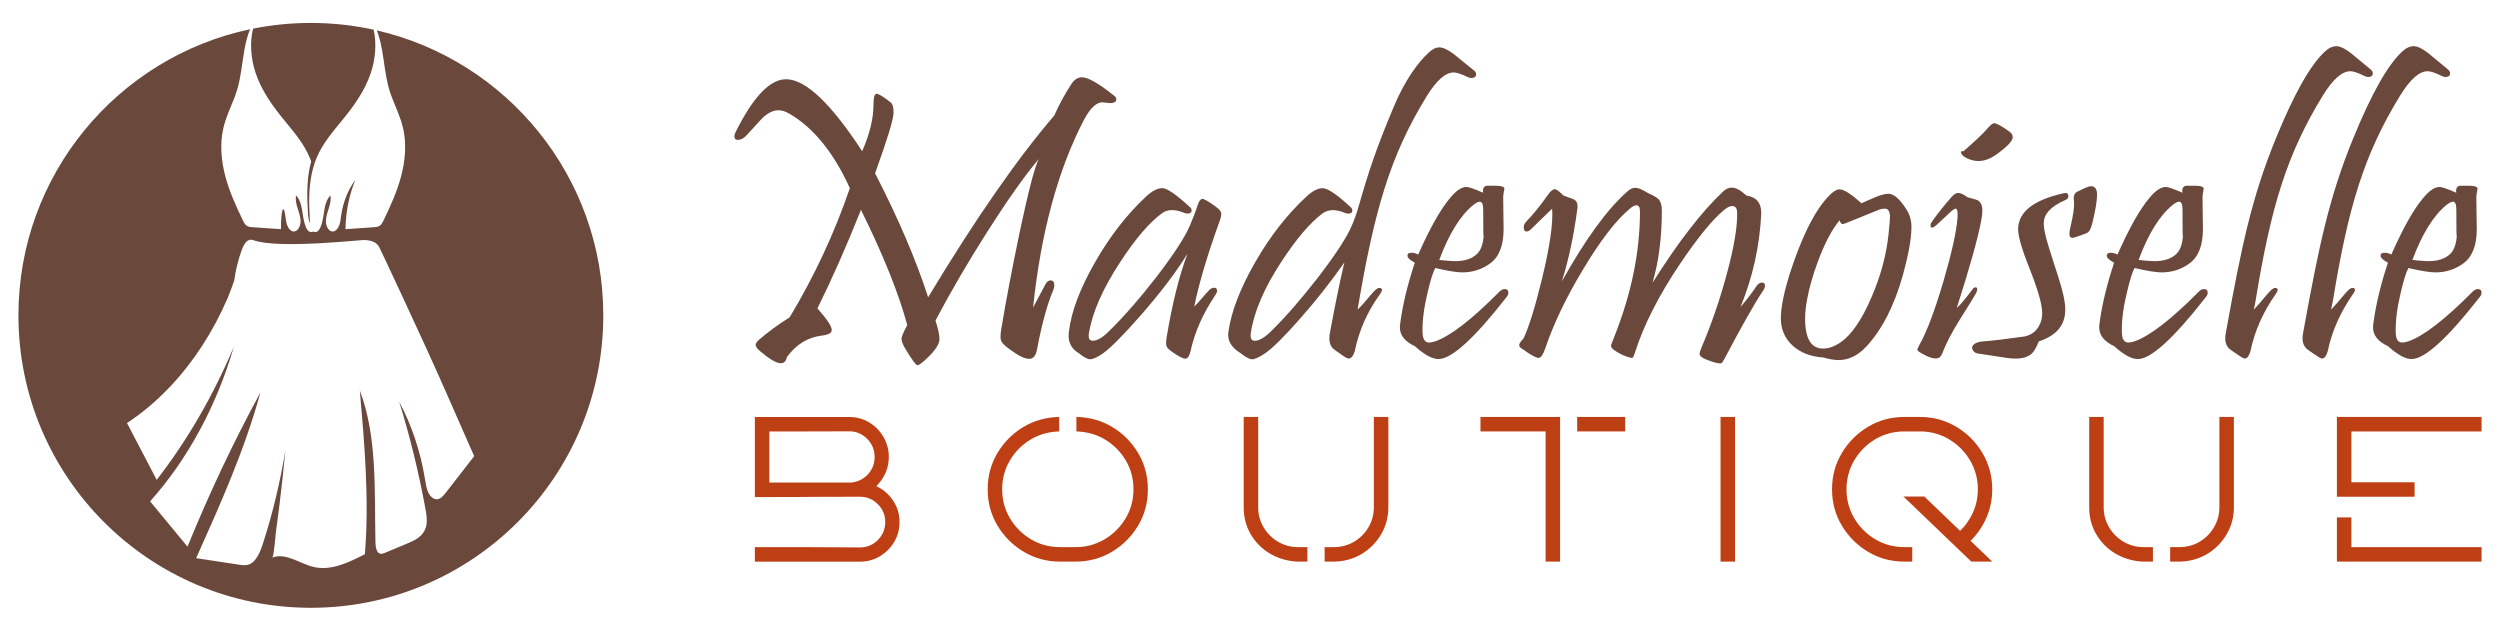 <?xml version="1.0" encoding="utf-8"?>
<!-- Generator: Adobe Illustrator 16.0.0, SVG Export Plug-In . SVG Version: 6.00 Build 0)  -->
<!DOCTYPE svg PUBLIC "-//W3C//DTD SVG 1.1//EN" "http://www.w3.org/Graphics/SVG/1.1/DTD/svg11.dtd">
<svg version="1.1" id="Calque_1" xmlns="http://www.w3.org/2000/svg" xmlns:xlink="http://www.w3.org/1999/xlink" x="0px" y="0px"
	 width="218px" height="55px" viewBox="0 0 218 55" enable-background="new 0 0 218 55" xml:space="preserve">
<g>
	<g>
		<g>
			<g>
				<path fill="#6A483C" d="M97.222,8.403c0.08,0.069,0.122,0.15,0.122,0.243c0,0.231-0.185,0.346-0.555,0.346
					c-0.069,0-0.177-0.011-0.32-0.035c-0.145-0.023-0.257-0.035-0.339-0.035c-0.542,0-1.091,0.532-1.645,1.594
					c-2.254,4.367-3.721,9.803-4.402,16.306c0.265-0.496,0.618-1.161,1.057-1.992c0.127-0.254,0.283-0.381,0.468-0.381
					c0.219,0,0.329,0.145,0.329,0.433c0,0.139-0.041,0.301-0.122,0.485c-0.508,1.203-0.977,2.928-1.403,5.181
					c-0.104,0.497-0.33,0.745-0.676,0.745c-0.393,0-0.988-0.301-1.785-0.9c-0.381-0.289-0.601-0.519-0.658-0.693
					c-0.069-0.162-0.065-0.496,0.017-1.005c0.416-2.505,0.953-5.331,1.611-8.474c0.762-3.593,1.317-5.712,1.664-6.359
					c-1.212,1.433-2.703,3.535-4.47,6.308c-1.733,2.726-3.248,5.32-4.541,7.78c0.231,0.715,0.347,1.254,0.347,1.611
					c0,0.45-0.381,1.028-1.143,1.732c-0.394,0.37-0.653,0.555-0.78,0.555s-0.469-0.461-1.023-1.387
					c-0.242-0.391-0.364-0.703-0.364-0.936c0-0.16,0.168-0.556,0.502-1.178c-0.739-2.749-2.085-6.1-4.038-10.05
					c-1.247,3.143-2.513,6.007-3.795,8.594c0.832,0.936,1.248,1.565,1.248,1.889c0,0.255-0.288,0.417-0.866,0.485
					c-1.213,0.139-2.229,0.764-3.049,1.872c-0.069,0.357-0.243,0.537-0.521,0.537c-0.392,0-0.999-0.353-1.818-1.057
					c-0.254-0.22-0.382-0.399-0.382-0.538c0-0.127,0.104-0.283,0.313-0.467c0.773-0.671,1.657-1.318,2.651-1.941
					c2.149-3.569,3.899-7.323,5.25-11.264c-1.41-3.096-3.159-5.256-5.25-6.48c-0.347-0.208-0.676-0.312-0.988-0.312
					c-0.439,0-0.901,0.225-1.386,0.675c-0.451,0.485-0.901,0.977-1.352,1.474c-0.255,0.288-0.514,0.433-0.78,0.433
					c-0.208,0-0.312-0.104-0.312-0.312c0-0.104,0.034-0.225,0.103-0.364c1.561-3.13,3.05-4.667,4.472-4.609
					c1.687,0.058,3.876,2.149,6.567,6.273c0.659-1.502,0.988-2.86,0.988-4.073c0-0.624,0.092-0.936,0.277-0.936
					c0.172,0,0.578,0.249,1.212,0.746c0.185,0.15,0.272,0.463,0.26,0.936c-0.023,0.601-0.561,2.351-1.611,5.251
					c2.033,3.951,3.575,7.555,4.627,10.812c4.078-6.769,7.746-12.054,11.003-15.855c0.404-0.924,0.901-1.837,1.49-2.738
					c0.254-0.393,0.561-0.589,0.919-0.589C94.889,6.739,95.847,7.294,97.222,8.403z"/>
				<path fill="#6A483C" d="M106.337,19.319c-1.063,2.946-1.797,5.419-2.201,7.418c0.174-0.163,0.401-0.411,0.684-0.747
					c0.284-0.334,0.46-0.53,0.53-0.588c0.16-0.208,0.334-0.312,0.519-0.312c0.174,0,0.261,0.087,0.261,0.26
					c0,0.104-0.047,0.225-0.139,0.363c-1.086,1.606-1.808,3.229-2.166,4.87c-0.105,0.462-0.261,0.693-0.468,0.693
					c-0.198,0-0.561-0.185-1.092-0.555c-0.313-0.208-0.491-0.381-0.538-0.519c-0.057-0.128-0.057-0.383,0-0.764
					c0.485-2.933,1.092-5.372,1.82-7.312c-1.005,1.629-2.375,3.431-4.107,5.407c-1.514,1.72-2.605,2.818-3.275,3.291
					c-0.485,0.335-0.855,0.503-1.109,0.503c-0.209,0-0.527-0.168-0.954-0.503c-0.612-0.37-0.918-0.878-0.918-1.524
					c0-0.127,0.01-0.271,0.033-0.433c0.208-1.71,0.96-3.7,2.254-5.97c1.293-2.27,2.778-4.185,4.453-5.745
					c0.543-0.508,1.029-0.756,1.456-0.745c0.416,0.024,1.208,0.572,2.375,1.646c0.104,0.092,0.155,0.19,0.155,0.294
					c0,0.186-0.121,0.277-0.363,0.277c-0.094,0-0.18-0.017-0.26-0.052c-0.822-0.346-1.479-0.335-1.977,0.035
					c-1.086,0.796-2.288,2.2-3.604,4.21c-1.525,2.311-2.443,4.389-2.755,6.238c-0.012,0.081-0.018,0.154-0.018,0.225
					c0,0.29,0.116,0.433,0.347,0.433c0.392,0,0.861-0.271,1.403-0.813c1.293-1.26,2.68-2.841,4.159-4.749
					c1.514-1.974,2.484-3.465,2.912-4.469c0.312-0.741,0.514-1.259,0.606-1.56c0.15-0.52,0.312-0.779,0.485-0.779
					c0.173,0,0.577,0.236,1.213,0.71c0.265,0.196,0.41,0.376,0.433,0.537C106.516,18.73,106.464,18.973,106.337,19.319z"/>
				<path fill="#6A483C" d="M128.507,6.125c0.141,0.104,0.209,0.219,0.209,0.346c0,0.22-0.139,0.33-0.416,0.33
					c-0.104,0-0.215-0.029-0.33-0.086c-0.545-0.266-0.947-0.399-1.213-0.399c-0.719,0-1.508,0.705-2.375,2.114
					c-3.176,5.188-4.546,9.938-6,18.567c0.3-0.289,0.704-0.739,1.211-1.352c0.301-0.357,0.52-0.537,0.659-0.537
					c0.31,0,0.342,0.18,0.087,0.537c-1.11,1.536-1.843,3.193-2.201,4.974c-0.139,0.427-0.311,0.642-0.521,0.642
					c-0.104,0-0.231-0.053-0.381-0.157c-0.577-0.392-0.9-0.623-0.971-0.693c-0.231-0.218-0.346-0.513-0.346-0.884
					c0-0.195,0.028-0.427,0.086-0.693c0.497-2.667,0.907-4.654,1.23-5.959c-1.131,1.628-2.411,3.255-3.837,4.876
					c-1.428,1.624-2.466,2.649-3.112,3.076c-0.497,0.335-0.868,0.503-1.109,0.503c-0.208,0-0.526-0.168-0.954-0.503
					c-0.751-0.462-1.126-0.999-1.126-1.612c0-0.104,0.012-0.218,0.034-0.345c0.243-1.723,1.014-3.717,2.313-5.987
					c1.3-2.27,2.788-4.179,4.462-5.728c0.542-0.508,1.028-0.756,1.456-0.745c0.451,0.024,1.254,0.572,2.408,1.646
					c0.104,0.092,0.156,0.19,0.156,0.294c0,0.186-0.121,0.277-0.364,0.277c-0.08,0-0.167-0.017-0.259-0.052
					c-0.809-0.346-1.468-0.335-1.977,0.035c-1.085,0.808-2.28,2.212-3.586,4.21c-1.514,2.311-2.403,4.389-2.669,6.238
					c-0.057,0.438,0.059,0.657,0.346,0.657c0.383,0,0.85-0.271,1.405-0.813c1.282-1.26,2.662-2.841,4.141-4.749
					c1.515-1.974,2.484-3.465,2.911-4.469c0.243-0.555,0.428-1.088,0.573-1.594c0.939-3.276,1.528-5.036,3.073-8.743
					c1.011-2.422,2.172-3.939,3.049-4.748c0.322-0.312,0.637-0.468,0.939-0.468c0.322,0,0.738,0.191,1.246,0.572
					C127.335,5.177,127.919,5.65,128.507,6.125z"/>
				<path fill="#6A483C" d="M131.361,25.921c-2.808,3.594-4.782,5.389-5.926,5.389c-0.544,0-1.231-0.375-2.063-1.125
					c-0.867-0.405-1.3-0.947-1.3-1.63c0-0.127,0.011-0.261,0.034-0.399c0.207-1.582,0.63-3.332,1.266-5.25
					c-0.428-0.22-0.642-0.427-0.642-0.624c0-0.162,0.122-0.243,0.364-0.243c0.185,0,0.375,0.052,0.572,0.156
					c1.025-2.311,1.952-3.952,2.772-4.922c0.531-0.647,1.011-0.971,1.438-0.971c0.195,0,0.681,0.168,1.456,0.503
					c-0.059-0.346,0.038-0.549,0.294-0.607c0.011,0,0.283,0,0.814,0c0.497,0,0.744,0.087,0.744,0.261
					c0,0.034-0.017,0.133-0.051,0.294c-0.034,0.162-0.053,0.312-0.053,0.45c0,0.416,0.007,0.93,0.019,1.542
					c0.012,0.613,0.015,1.022,0.015,1.23c0,1.433-0.392,2.431-1.177,2.998c-0.717,0.52-1.524,0.78-2.426,0.78
					c-0.475,0-1.261-0.127-2.357-0.381c-0.196,0.358-0.417,1.056-0.658,2.096c-0.323,1.317-0.474,2.483-0.451,3.498
					c0.013,0.604,0.203,0.904,0.573,0.904c0.139,0,0.317-0.037,0.536-0.105c1.341-0.474,3.206-1.916,5.595-4.332
					c0.152-0.149,0.303-0.225,0.453-0.225c0.22,0,0.328,0.104,0.328,0.312C131.533,25.651,131.476,25.783,131.361,25.921z
					 M129.334,18.263c0-0.451-0.101-0.676-0.296-0.676c-0.127,0-0.312,0.093-0.555,0.277c-1.132,0.913-2.126,2.513-2.98,4.8
					c0.232,0.035,0.636,0.069,1.213,0.104c0.937,0.035,1.635-0.179,2.097-0.641c0.348-0.347,0.538-0.918,0.571-1.716
					C129.351,21,129.334,20.285,129.334,18.263z"/>
				<path fill="#6A483C" d="M153.748,25.333c-0.749,1.121-1.87,3.096-3.359,5.927c-0.139,0.253-0.227,0.385-0.26,0.397
					c-0.104,0.059-0.348,0.028-0.729-0.087c-0.797-0.242-1.195-0.474-1.195-0.692c0-0.127,0.052-0.312,0.156-0.555
					c0.866-2.021,1.608-4.178,2.227-6.472c0.618-2.293,0.914-4.052,0.892-5.276c0-0.404-0.144-0.607-0.433-0.607
					c-0.196,0-0.428,0.11-0.695,0.33c-0.979,0.797-2.252,2.344-3.812,4.644c-1.87,2.772-3.193,5.366-3.967,7.78
					c-0.081,0.276-0.15,0.433-0.21,0.468c-0.067,0.036-0.235,0.006-0.5-0.087c-0.395-0.139-0.769-0.334-1.128-0.589
					c-0.173-0.126-0.259-0.26-0.259-0.399c0-0.022,0.086-0.247,0.259-0.675c1.515-3.789,2.27-7.457,2.27-11.003
					c0-0.358-0.103-0.538-0.31-0.538c-0.15,0-0.342,0.098-0.573,0.295c-1.236,1.04-2.61,2.831-4.123,5.372
					c-1.456,2.425-2.543,4.702-3.259,6.827c-0.186,0.543-0.375,0.814-0.572,0.814c-0.231,0-0.703-0.259-1.42-0.78
					c-0.185-0.104-0.277-0.213-0.277-0.329c0-0.127,0.126-0.323,0.381-0.589c0.475-1.006,1.01-2.738,1.612-5.198
					c0.682-2.807,0.975-4.846,0.883-6.117c-0.173,0.173-0.468,0.459-0.883,0.858c-0.416,0.398-0.73,0.701-0.937,0.909
					c-0.15,0.15-0.284,0.226-0.398,0.226c-0.175,0-0.26-0.116-0.26-0.348c0-0.184,0.063-0.345,0.189-0.484
					c0.647-0.669,1.289-1.461,1.925-2.374c0.23-0.324,0.433-0.485,0.606-0.485c0.127,0,0.375,0.186,0.745,0.555
					c0.289,0.104,0.577,0.208,0.866,0.312c0.242,0.115,0.363,0.329,0.363,0.64c0,0.094-0.011,0.191-0.034,0.295
					c-0.289,2.229-0.733,4.309-1.334,6.238c2.045-3.673,3.946-6.285,5.7-7.833c0.244-0.22,0.479-0.33,0.711-0.33
					c0.244,0,0.612,0.157,1.109,0.469c0.475,0.208,0.786,0.392,0.937,0.554c0.173,0.208,0.26,0.532,0.26,0.971
					c0,2.357-0.272,4.454-0.815,6.291c2.253-3.57,4.304-6.221,6.152-7.954c0.239-0.231,0.496-0.347,0.763-0.347
					c0.346,0,0.773,0.231,1.281,0.693c0.9,0.139,1.329,0.688,1.283,1.646c-0.139,2.785-0.739,5.476-1.804,8.075
					c0.579-0.682,1.029-1.271,1.353-1.767c0.151-0.243,0.323-0.364,0.52-0.364c0.173,0,0.261,0.093,0.261,0.276
					C153.906,25.032,153.854,25.171,153.748,25.333z"/>
				<path fill="#6A483C" d="M166.677,19.892c-0.023,1.028-0.272,2.392-0.744,4.09c-0.752,2.68-1.815,4.76-3.192,6.237
					c-0.726,0.783-1.534,1.18-2.424,1.18c-0.347,0-0.791-0.076-1.334-0.227c-1.085-0.069-1.97-0.408-2.651-1.022
					c-0.739-0.67-1.085-1.53-1.04-2.581c0.047-1.224,0.469-2.934,1.266-5.129c0.878-2.392,1.79-4.112,2.738-5.164
					c0.45-0.508,0.82-0.763,1.107-0.763c0.394,0,1.03,0.405,1.908,1.213c0.241-0.115,0.737-0.33,1.487-0.641
					c0.383-0.127,0.673-0.191,0.868-0.191c0.451,0,0.954,0.422,1.508,1.265C166.532,18.679,166.7,19.256,166.677,19.892z
					 M164.684,20.394c0.079-0.773,0.12-1.265,0.12-1.474c0-0.484-0.148-0.727-0.449-0.727c-0.115,0-0.266,0.023-0.451,0.07
					l-2.687,1.091c-0.313,0.127-0.49,0.19-0.536,0.19c-0.095,0-0.187-0.109-0.278-0.329c-0.668,0.821-1.292,2.004-1.87,3.552
					c-0.45,1.213-0.762,2.299-0.936,3.258c-0.129,0.647-0.19,1.236-0.19,1.768c0,1.779,0.548,2.646,1.646,2.599
					c0.438-0.011,0.911-0.184,1.42-0.519c0.972-0.661,1.877-1.978,2.72-3.953C164.002,24.061,164.499,22.22,164.684,20.394z"/>
				<path fill="#6A483C" d="M172.792,19.077c-0.277,1.56-0.998,4.154-2.165,7.781c0.333-0.3,0.797-0.849,1.385-1.646
					c0.081-0.104,0.164-0.156,0.243-0.156c0.186,0,0.209,0.162,0.07,0.485c-0.059,0.126-0.544,0.918-1.458,2.373
					c-0.692,1.109-1.199,2.091-1.522,2.946c-0.104,0.266-0.295,0.399-0.571,0.399c-0.278,0-0.653-0.134-1.127-0.399
					c-0.301-0.161-0.453-0.282-0.453-0.365c0-0.068,0.066-0.219,0.193-0.449c0.624-1.098,1.316-2.935,2.08-5.51
					c0.727-2.495,1.138-4.349,1.229-5.563c0.032-0.52-0.018-0.78-0.156-0.78c-0.104,0-0.289,0.127-0.554,0.381l-1.075,1.005
					c-0.382,0.346-0.572,0.364-0.572,0.052c0-0.092,0.051-0.208,0.156-0.346c0.543-0.763,1.121-1.484,1.732-2.166
					c0.186-0.196,0.362-0.295,0.537-0.295c0.187,0,0.457,0.127,0.815,0.381c0.531,0.139,0.825,0.226,0.884,0.26
					c0.266,0.162,0.398,0.462,0.398,0.901C172.863,18.575,172.838,18.812,172.792,19.077z M175.236,11.487
					c0.186,0.139,0.277,0.295,0.277,0.468c0,0.335-0.495,0.855-1.489,1.56c-0.659,0.451-1.294,0.612-1.906,0.486
					c-0.348-0.069-0.647-0.197-0.902-0.381c-0.079-0.07-0.142-0.142-0.181-0.217c-0.04-0.075-0.049-0.136-0.027-0.183
					c0.036-0.045,0.106-0.058,0.208-0.034c1.063-0.924,1.761-1.588,2.099-1.993c0.264-0.3,0.455-0.451,0.571-0.451
					C174.093,10.742,174.542,10.99,175.236,11.487z"/>
				<path fill="#6A483C" d="M180.089,26.926c0.035,1.387-0.734,2.332-2.306,2.843c-0.196,0.485-0.381,0.82-0.553,1.005
					c-0.268,0.277-0.66,0.44-1.18,0.486c-0.334,0.021-0.692,0.006-1.073-0.053c-0.682-0.104-1.52-0.231-2.513-0.382
					c-0.277-0.046-0.445-0.214-0.503-0.502c0.047-0.313,0.369-0.497,0.969-0.555c0.821-0.058,2.036-0.202,3.64-0.434
					c0.602-0.138,1.029-0.478,1.284-1.022c0.149-0.276,0.224-0.617,0.224-1.021c0-0.728-0.363-2.01-1.091-3.847
					c-0.717-1.791-1.052-2.987-1.005-3.587c0.092-1.444,1.427-2.449,4.003-3.015c0.253-0.058,0.379,0.034,0.379,0.277
					c0,0.139-0.092,0.249-0.275,0.329c-1.247,0.543-1.872,1.212-1.872,2.01c0,0.311,0.059,0.701,0.174,1.17
					c0.115,0.467,0.46,1.591,1.041,3.37C179.858,25.281,180.079,26.257,180.089,26.926z M182.863,16.98
					c0,0.52-0.139,1.352-0.417,2.495c-0.104,0.394-0.219,0.647-0.347,0.763c-0.057,0.058-0.253,0.145-0.588,0.259
					c-0.428,0.163-0.693,0.243-0.798,0.243c-0.173,0-0.261-0.115-0.261-0.346c0-0.126,0.023-0.294,0.07-0.502
					c0.276-1.144,0.384-1.938,0.321-2.382c-0.066-0.445,0.066-0.725,0.39-0.84c0.564-0.289,0.93-0.434,1.091-0.434
					C182.683,16.235,182.863,16.483,182.863,16.98z"/>
				<path fill="#6A483C" d="M192.34,25.921c-2.808,3.594-4.782,5.389-5.927,5.389c-0.543,0-1.229-0.375-2.061-1.125
					c-0.867-0.405-1.3-0.947-1.3-1.63c0-0.127,0.011-0.261,0.033-0.399c0.209-1.582,0.629-3.332,1.267-5.25
					c-0.428-0.22-0.643-0.427-0.643-0.624c0-0.162,0.122-0.243,0.365-0.243c0.184,0,0.373,0.052,0.571,0.156
					c1.028-2.311,1.952-3.952,2.772-4.922c0.531-0.647,1.011-0.971,1.438-0.971c0.197,0,0.684,0.168,1.457,0.503
					c-0.059-0.346,0.039-0.549,0.293-0.607c0.013,0,0.285,0,0.815,0c0.496,0,0.742,0.087,0.742,0.261
					c0,0.034-0.015,0.133-0.051,0.294c-0.032,0.162-0.051,0.312-0.051,0.45c0,0.416,0.005,0.93,0.019,1.542
					c0.012,0.613,0.017,1.022,0.017,1.23c0,1.433-0.395,2.431-1.179,2.998c-0.716,0.52-1.524,0.78-2.429,0.78
					c-0.471,0-1.256-0.127-2.354-0.381c-0.196,0.358-0.416,1.056-0.659,2.096c-0.323,1.317-0.475,2.483-0.45,3.498
					c0.012,0.604,0.201,0.904,0.57,0.904c0.139,0,0.319-0.037,0.539-0.105c1.34-0.474,3.205-1.916,5.597-4.332
					c0.15-0.149,0.301-0.225,0.45-0.225c0.221,0,0.33,0.104,0.33,0.312C192.514,25.651,192.457,25.783,192.34,25.921z
					 M190.314,18.263c0-0.451-0.099-0.676-0.296-0.676c-0.126,0-0.311,0.093-0.555,0.277c-1.133,0.913-2.125,2.513-2.98,4.8
					c0.232,0.035,0.634,0.069,1.214,0.104c0.933,0.035,1.634-0.179,2.097-0.641c0.347-0.347,0.535-0.918,0.572-1.716
					C190.329,21,190.314,20.285,190.314,18.263z"/>
				<path fill="#6A483C" d="M206.678,6.021c0.152,0.115,0.228,0.237,0.228,0.364c0,0.22-0.135,0.329-0.398,0.329
					c-0.115,0-0.238-0.034-0.363-0.104c-0.531-0.266-0.933-0.399-1.196-0.399c-0.729,0-1.526,0.705-2.394,2.114
					c-3.14,5.118-4.52,9.677-5.849,17.787c-0.034,0.22-0.092,0.515-0.173,0.884c0.265-0.277,0.66-0.728,1.179-1.352
					c0.301-0.357,0.521-0.537,0.659-0.537c0.301,0,0.323,0.18,0.069,0.537c-1.108,1.583-1.843,3.24-2.199,4.974
					c-0.13,0.427-0.29,0.642-0.486,0.642c-0.093,0-0.214-0.053-0.363-0.157c-0.59-0.392-0.925-0.623-1.006-0.693
					c-0.23-0.233-0.347-0.529-0.347-0.9c0-0.185,0.029-0.41,0.087-0.677c1.339-7.358,2.21-11.571,4.323-16.747
					c1.594-3.904,3.021-6.435,4.281-7.589c0.346-0.323,0.691-0.479,1.039-0.468c0.313,0.011,0.716,0.208,1.212,0.589
					C205.547,5.079,206.115,5.546,206.678,6.021z"/>
				<path fill="#6A483C" d="M213.421,6.021c0.148,0.115,0.227,0.237,0.227,0.364c0,0.22-0.134,0.329-0.401,0.329
					c-0.112,0-0.235-0.034-0.362-0.104c-0.53-0.266-0.93-0.399-1.197-0.399c-0.726,0-1.522,0.705-2.391,2.114
					c-3.141,5.118-4.519,9.677-5.848,17.787c-0.037,0.22-0.093,0.515-0.174,0.884c0.266-0.277,0.659-0.728,1.18-1.352
					c0.299-0.357,0.518-0.537,0.658-0.537c0.3,0,0.323,0.18,0.069,0.537c-1.109,1.583-1.844,3.24-2.201,4.974
					c-0.128,0.427-0.289,0.642-0.484,0.642c-0.096,0-0.215-0.053-0.364-0.157c-0.59-0.392-0.927-0.623-1.006-0.693
					c-0.231-0.233-0.347-0.529-0.347-0.9c0-0.185,0.029-0.41,0.088-0.677c1.339-7.358,2.209-11.571,4.322-16.747
					c1.595-3.904,3.022-6.435,4.281-7.589c0.347-0.323,0.693-0.479,1.039-0.468c0.313,0.011,0.714,0.208,1.213,0.589
					C212.29,5.079,212.856,5.546,213.421,6.021z"/>
				<path fill="#6A483C" d="M216.218,25.921c-2.808,3.594-4.781,5.389-5.927,5.389c-0.543,0-1.228-0.375-2.063-1.125
					c-0.864-0.405-1.298-0.947-1.298-1.63c0-0.127,0.01-0.261,0.035-0.399c0.206-1.582,0.629-3.332,1.263-5.25
					c-0.425-0.22-0.642-0.427-0.642-0.624c0-0.162,0.124-0.243,0.365-0.243c0.184,0,0.377,0.052,0.573,0.156
					c1.027-2.311,1.95-3.952,2.772-4.922c0.531-0.647,1.011-0.971,1.438-0.971c0.196,0,0.679,0.168,1.454,0.503
					c-0.056-0.346,0.041-0.549,0.296-0.607c0.012,0,0.283,0,0.813,0c0.497,0,0.747,0.087,0.747,0.261
					c0,0.034-0.019,0.133-0.052,0.294c-0.035,0.162-0.055,0.312-0.055,0.45c0,0.416,0.009,0.93,0.02,1.542
					c0.012,0.613,0.018,1.022,0.018,1.23c0,1.433-0.393,2.431-1.181,2.998c-0.715,0.52-1.524,0.78-2.424,0.78
					c-0.476,0-1.259-0.127-2.358-0.381c-0.193,0.358-0.415,1.056-0.656,2.096c-0.323,1.317-0.474,2.483-0.451,3.498
					c0.01,0.604,0.201,0.904,0.573,0.904c0.138,0,0.317-0.037,0.534-0.105c1.341-0.474,3.208-1.916,5.599-4.332
					c0.151-0.149,0.301-0.225,0.451-0.225c0.219,0,0.329,0.104,0.329,0.312C216.393,25.651,216.336,25.783,216.218,25.921z
					 M214.191,18.263c0-0.451-0.097-0.676-0.294-0.676c-0.127,0-0.312,0.093-0.554,0.277c-1.133,0.913-2.127,2.513-2.981,4.8
					c0.231,0.035,0.637,0.069,1.213,0.104c0.937,0.035,1.636-0.179,2.099-0.641c0.346-0.347,0.536-0.918,0.569-1.716
					C214.209,21,214.191,20.285,214.191,18.263z"/>
			</g>
		</g>
		<g>
			<g>
				<path fill="#BF3F15" d="M65.823,48.973v-1.264h1.546c0.825,0,1.477,0,1.959,0c0.483,0,1.018,0,1.606,0.004
					c0.589,0.004,1.464,0.008,2.623,0.014c0.422,0,0.898,0.004,1.429,0.009c0.61,0,1.13-0.216,1.561-0.649s0.645-0.955,0.645-1.565
					c0-0.604-0.214-1.122-0.645-1.556c-0.431-0.433-0.95-0.65-1.561-0.65c-1.404,0-2.471,0.001-3.199,0.004
					c-0.73,0.004-1.357,0.009-1.882,0.015c-0.482,0-1.019,0.002-1.611,0.005c-0.592,0.003-1.416,0.004-2.471,0.004v-6.984h8.238
					c0.629,0,1.204,0.157,1.726,0.471c0.522,0.315,0.938,0.737,1.25,1.27c0.312,0.53,0.467,1.112,0.467,1.747
					c0,0.965-0.363,1.813-1.089,2.545c0.604,0.281,1.092,0.701,1.464,1.26c0.373,0.559,0.559,1.182,0.559,1.871
					c0,0.634-0.156,1.214-0.467,1.735c-0.312,0.521-0.728,0.938-1.249,1.25c-0.522,0.311-1.1,0.467-1.735,0.467H65.823z
					 M67.086,42.079h7.149c0.579-0.062,1.063-0.303,1.45-0.723c0.388-0.421,0.582-0.926,0.582-1.512
					c0-0.604-0.215-1.127-0.645-1.568c-0.431-0.444-0.953-0.665-1.57-0.665c-1.519,0.006-2.765,0.01-3.734,0.01
					c-0.97,0-2.048,0-3.231,0V42.079z"/>
				<path fill="#BF3F15" d="M92.359,37.621c-0.922,0.025-1.756,0.262-2.504,0.715c-0.747,0.452-1.345,1.056-1.793,1.815
					c-0.449,0.761-0.673,1.598-0.673,2.513c0,0.929,0.227,1.773,0.683,2.536c0.454,0.764,1.062,1.371,1.826,1.826
					c0.763,0.453,1.608,0.683,2.535,0.683h1.364c0.921,0,1.763-0.229,2.526-0.683c0.763-0.455,1.374-1.063,1.83-1.826
					c0.458-0.763,0.687-1.607,0.687-2.536c0-0.915-0.223-1.752-0.673-2.513c-0.448-0.76-1.047-1.363-1.793-1.815
					c-0.748-0.453-1.585-0.689-2.513-0.715v-1.264c1.16,0.024,2.208,0.319,3.144,0.887c0.938,0.568,1.687,1.327,2.248,2.275
					c0.562,0.949,0.842,1.998,0.842,3.145c0,1.159-0.283,2.217-0.851,3.168c-0.567,0.952-1.329,1.713-2.285,2.284
					c-0.954,0.569-2.009,0.856-3.162,0.856h-1.364c-1.153,0-2.208-0.287-3.163-0.856c-0.955-0.571-1.718-1.332-2.289-2.284
					c-0.571-0.951-0.856-2.009-0.856-3.168c0-1.146,0.28-2.195,0.842-3.145c0.561-0.948,1.312-1.707,2.252-2.275
					c0.94-0.567,1.986-0.862,3.14-0.887V37.621z"/>
				<path fill="#BF3F15" d="M113.173,47.709h0.833v1.264h-0.924c-0.873-0.057-1.657-0.291-2.354-0.705
					c-0.695-0.415-1.249-0.973-1.66-1.672c-0.413-0.699-0.618-1.486-0.618-2.366v-7.872h1.263v7.872
					c0,0.634,0.156,1.217,0.467,1.744c0.312,0.528,0.728,0.947,1.25,1.258C111.951,47.543,112.532,47.703,113.173,47.709z
					 M115.507,48.973v-1.264h0.833c0.64-0.006,1.221-0.166,1.743-0.478c0.521-0.311,0.939-0.729,1.25-1.258
					c0.311-0.527,0.467-1.11,0.467-1.744v-7.872h1.264v7.872c0,0.86-0.21,1.648-0.631,2.361c-0.422,0.716-0.983,1.285-1.686,1.709
					c-0.701,0.424-1.489,0.648-2.361,0.673H115.507z"/>
				<path fill="#BF3F15" d="M136.039,36.357v12.615h-1.263V37.621h-5.679v-1.264H136.039z M137.53,36.357h4.185v1.264h-4.185V36.357
					z"/>
				<path fill="#BF3F15" d="M151.296,36.357v12.615h-1.264V36.357H151.296z"/>
				<path fill="#BF3F15" d="M166.059,37.621c-0.93,0-1.772,0.227-2.537,0.68c-0.761,0.455-1.37,1.066-1.825,1.832
					c-0.453,0.767-0.681,1.609-0.681,2.531c0,0.929,0.228,1.773,0.681,2.536c0.455,0.764,1.064,1.371,1.825,1.826
					c0.765,0.453,1.607,0.683,2.537,0.683h0.688v1.264h-0.688c-1.161,0-2.216-0.287-3.166-0.856
					c-0.952-0.571-1.714-1.332-2.284-2.284c-0.573-0.951-0.856-2.009-0.856-3.168c0-1.152,0.283-2.207,0.856-3.161
					c0.57-0.956,1.332-1.719,2.284-2.289c0.95-0.571,2.005-0.856,3.166-0.856h1.363c1.153,0,2.208,0.285,3.163,0.856
					c0.956,0.57,1.718,1.333,2.285,2.289c0.565,0.954,0.852,2.009,0.852,3.161c0,0.88-0.168,1.704-0.504,2.472
					c-0.336,0.769-0.796,1.443-1.384,2.022l1.888,1.814H171.9l-5.923-5.677h1.821l3.122,2.994c0.481-0.465,0.86-1.006,1.136-1.63
					c0.274-0.623,0.411-1.288,0.411-1.996c0-0.922-0.229-1.765-0.687-2.531c-0.459-0.766-1.066-1.377-1.833-1.832
					c-0.761-0.453-1.604-0.68-2.525-0.68H166.059z"/>
				<path fill="#BF3F15" d="M186.902,47.709h0.833v1.264h-0.926c-0.87-0.057-1.656-0.291-2.353-0.705
					c-0.695-0.415-1.248-0.973-1.66-1.672s-0.618-1.486-0.618-2.366v-7.872h1.263v7.872c0,0.634,0.156,1.217,0.468,1.744
					c0.31,0.528,0.726,0.947,1.249,1.258C185.679,47.543,186.262,47.703,186.902,47.709z M189.237,48.973v-1.264h0.832
					c0.642-0.006,1.221-0.166,1.745-0.478c0.521-0.311,0.937-0.729,1.248-1.258c0.313-0.527,0.468-1.11,0.468-1.744v-7.872h1.264
					v7.872c0,0.86-0.211,1.648-0.632,2.361c-0.422,0.716-0.984,1.285-1.685,1.709c-0.702,0.424-1.49,0.648-2.361,0.673H189.237z"/>
				<path fill="#BF3F15" d="M203.778,36.357h12.615v1.264h-11.35v4.43h5.51v1.264h-6.775V36.357z M205.043,45.118v2.591h11.35v1.264
					h-12.615v-3.854H205.043z"/>
			</g>
		</g>
	</g>
	<g>
		<path fill="#6A483C" d="M32.861,2.651c0.048,0.125,0.093,0.253,0.134,0.383c0.143,0.445,0.248,0.914,0.33,1.38
			c0.172,0.984,0.264,1.996,0.498,2.956v0c0.034,0.138,0.069,0.274,0.109,0.41c0.285,0.961,0.742,1.837,1.047,2.783
			c0.063,0.197,0.119,0.395,0.167,0.598c0.32,1.369,0.19,2.851-0.167,4.204c-0.357,1.353-0.932,2.598-1.516,3.823
			c-0.082,0.171-0.169,0.35-0.302,0.461c-0.162,0.135-0.367,0.152-0.561,0.166c-0.825,0.057-1.649,0.113-2.474,0.169
			c0.002-0.201,0.01-0.401,0.023-0.601c0.079-1.288,0.367-2.556,0.841-3.704c-0.304,0.407-0.562,0.867-0.766,1.36
			c-0.226,0.544-0.387,1.131-0.473,1.735c-0.044,0.305-0.07,0.621-0.179,0.899c-0.108,0.279-0.325,0.521-0.574,0.515
			c-0.322-0.006-0.557-0.423-0.576-0.822c-0.001-0.015-0.002-0.032-0.001-0.047c-0.008-0.384,0.121-0.75,0.235-1.107
			c0.12-0.372,0.229-0.775,0.156-1.165c-0.098,0.094-0.18,0.207-0.247,0.334c-0.152,0.286-0.234,0.641-0.291,0.983
			c-0.077,0.465-0.216,1.866-0.781,1.879c-0.07,0.001-0.129-0.021-0.18-0.062c-0.051,0.041-0.11,0.063-0.18,0.062
			c-0.565-0.013-0.704-1.414-0.781-1.879c-0.082-0.494-0.216-1.012-0.538-1.318c-0.073,0.39,0.036,0.793,0.155,1.165
			c0.12,0.372,0.255,0.753,0.236,1.154c-0.02,0.399-0.255,0.816-0.577,0.822c-0.25,0.006-0.465-0.236-0.575-0.515
			c-0.109-0.278-0.135-0.594-0.179-0.899c-0.163-1.151-0.393-0.282-0.374,1.209c-0.825-0.056-1.649-0.112-2.474-0.169
			c-0.195-0.013-0.399-0.03-0.562-0.166c-0.133-0.111-0.22-0.29-0.302-0.461c-0.584-1.225-1.159-2.471-1.516-3.823
			c-0.357-1.354-0.486-2.835-0.167-4.204c0.277-1.187,0.872-2.22,1.213-3.38c0.319-1.081,0.412-2.242,0.609-3.366
			c0.111-0.638,0.265-1.283,0.502-1.863C10.266,4.992,1.607,15.234,1.607,27.5c0,14.083,11.417,25.5,25.5,25.5
			c14.084,0,25.5-11.417,25.5-25.5C52.607,15.395,44.173,5.26,32.861,2.651z M38.897,42.934c-0.214,0.275-0.458,0.571-0.767,0.602
			c-0.322,0.031-0.622-0.25-0.785-0.598c-0.164-0.347-0.22-0.753-0.284-1.147c-0.389-2.404-1.158-4.713-2.249-6.756
			c0.943,3.045,1.709,6.175,2.29,9.357c0.098,0.536,0.188,1.11,0.025,1.622c-0.241,0.757-0.933,1.097-1.553,1.354
			c-0.667,0.279-1.334,0.558-2,0.835c-0.146,0.062-0.306,0.123-0.454,0.069c-0.304-0.111-0.372-0.602-0.38-0.995
			c-0.098-4.477,0.178-9.167-1.361-13.215c0.414,4.738,0.828,9.52,0.439,14.262c-1.421,0.728-2.943,1.47-4.454,1.118
			c-1.227-0.287-2.436-1.283-3.628-0.819c0.155-0.071,0.284-1.941,0.32-2.201c0.103-0.735,0.199-1.471,0.291-2.207
			c0.204-1.64,0.383-3.286,0.538-4.935c-0.451,2.755-1.1,5.458-1.939,8.07c-0.255,0.792-0.611,1.67-1.275,1.884
			c-0.273,0.088-0.563,0.046-0.843,0.003c-1.241-0.188-2.482-0.378-3.723-0.566c2.1-4.679,4.21-9.387,5.608-14.455
			c-2.346,4.311-4.471,8.808-6.361,13.453c-1.087-1.316-2.175-2.634-3.262-3.95c3.272-3.658,5.805-8.333,7.3-13.479
			c-1.783,4.239-4.055,8.16-6.726,11.604c-0.863-1.652-1.725-3.303-2.587-4.955c1.334-0.878,2.588-1.939,3.739-3.153
			c2.046-2.157,3.765-4.796,5.031-7.737c0.21-0.488,0.58-1.53,0.583-1.552c0.05-0.432,0.139-0.861,0.239-1.279
			c0.111-0.464,0.248-0.917,0.408-1.358c0.141-0.387,0.342-0.805,0.677-0.89c0.098-0.025,0.197-0.028,0.288,0.006
			c2.179,0.836,9.721-0.06,9.829,0.002c0.401,0.042,0.823,0.121,1.102,0.473c0.031,0.039,0.058,0.079,0.083,0.122
			c0.013-0.013,3.928,8.324,5.79,12.563c0.834,1.896,1.669,3.795,2.503,5.693C40.53,40.83,39.714,41.881,38.897,42.934z"/>
		<path fill="#6A483C" d="M32.341,6.342c-0.535,1.601-1.499,2.916-2.492,4.132c-0.835,1.023-1.722,2.03-2.257,3.328
			c-0.109,0.267-0.203,0.54-0.28,0.819c-0.355,1.277-0.396,2.671-0.317,4.014c0.011,0.181,0.012,0.521,0.053,0.843
			c-0.209-0.352-0.199-1.122-0.218-1.431c-0.08-1.33-0.04-2.708,0.306-3.975c-0.031-0.091-0.067-0.181-0.104-0.27
			c-0.534-1.297-1.421-2.305-2.256-3.328c-0.993-1.216-1.958-2.531-2.492-4.132c-0.403-1.207-0.524-2.614-0.218-3.844
			C23.696,2.171,25.382,2,27.107,2c1.879,0,3.711,0.203,5.474,0.589C32.859,3.796,32.735,5.164,32.341,6.342z"/>
	</g>
</g>
</svg>
